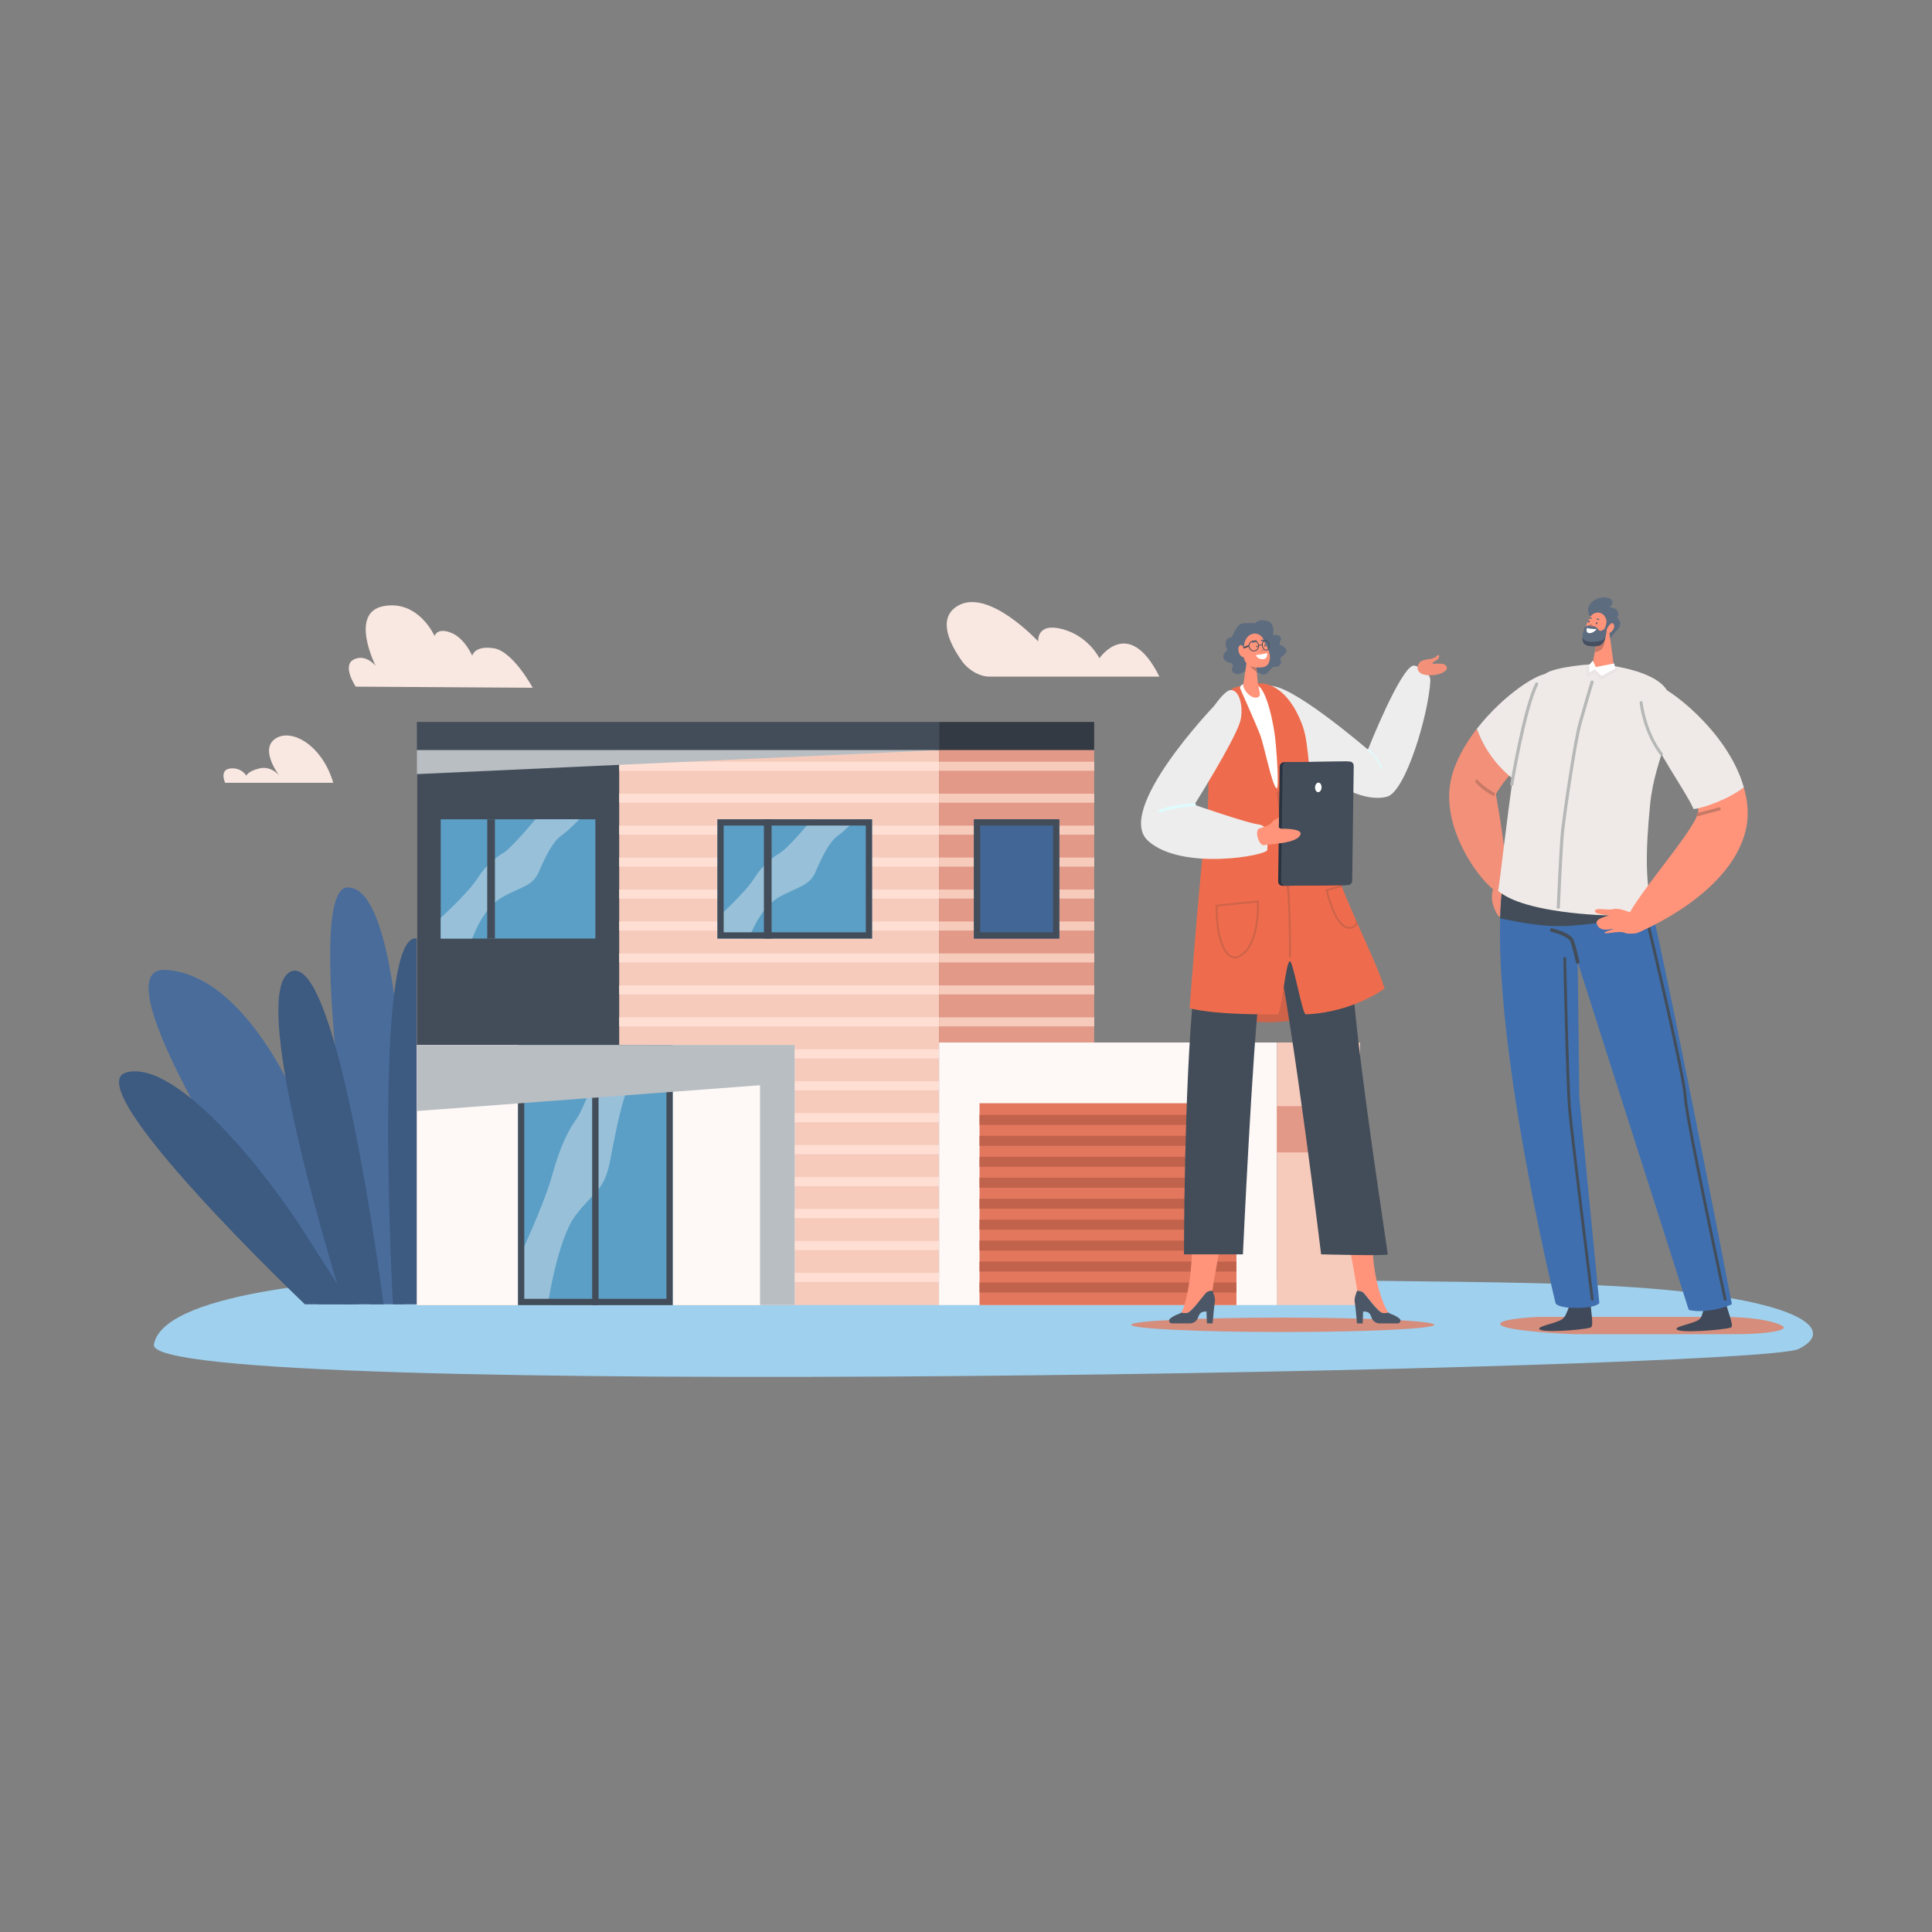 <svg id="SvgjsSvg1001" width="360" height="360" xmlns="http://www.w3.org/2000/svg" version="1.1" xmlns:xlink="http://www.w3.org/1999/xlink" xmlns:svgjs="http://svgjs.com/svgjs"><rect width="100%" height="100%" fill="#808080" stroke="none"/><defs id="SvgjsDefs1002"></defs><g id="SvgjsG1008"><svg xmlns="http://www.w3.org/2000/svg" enable-background="new 0 0 4333.344 2100" viewBox="0 0 4333.344 2100" width="360" height="360"><path fill="#9fd0ed" d="M853.965,1752.153c0,0-487.77,18.974-508.749,147.074c-20.979,128.1,3592.501,56.727,3688.753,9.866		c96.253-46.86-8.337-126.862-493.452-144.892C3055.402,1746.172,853.965,1752.153,853.965,1752.153z" class="coloredb39f svgShape"></path><path fill="#496c9b" d="M713.565 1808.719c0 0-524.15-761.318-341.71-749.956s313.384 302.221 363.3 474.773c29.31 101.317 69.19 275.184 69.19 275.184L713.565 1808.719zM829.385 1808.719c0 0-160.572-931.938-49.988-934.887 110.584-2.949 127.485 464.769 128.826 587.411 1.341 122.642-1.88 347.476-1.88 347.476H829.385z" class="color499b7d svgShape"></path><path fill="#3d5a80" d="M683.808,1808.718c0,0-514.285-489.271-400.432-519.964s319.723,232.023,403.364,365.344
					c54.967,87.616,99.686,154.62,99.686,154.62L683.808,1808.718z" class="color2f6c70 svgShape"></path><path fill="#3d5a80" d="M770.634 1808.719c0 0-223.999-703.251-117.602-746.586 106.397-43.335 207.196 746.586 207.196 746.586H770.634zM966.303 1808.719c0 0 65.715-810.236-32.548-820.638-98.263-10.402-52.387 820.638-52.387 820.638L966.303 1808.719z" class="color2f6c70 svgShape"></path><g fill="#000000" class="color000 svgShape"><rect width="1171.197" height="1244.667" x="935.062" y="565.841" fill="#f7cbbc" transform="rotate(-180 1520.66 1188.174)" class="colorf7d2bc svgShape"></rect><rect width="453.785" height="661.229" x="935.062" y="565.841" fill="#434d59" transform="rotate(-180 1161.954 896.456)" class="color434a59 svgShape"></rect><rect width="847.486" height="583.438" x="935.062" y="1227.07" fill="#fef8f6" transform="rotate(-180 1358.805 1518.79)" class="colorf9ede4 svgShape"></rect><rect width="717.412" height="20.207" x="1388.847" y="591.875" fill="#ffdfd4" transform="rotate(-180 1747.553 601.978)" class="colorffe2d4 svgShape"></rect><rect width="717.412" height="20.206" x="1388.847" y="663.539" fill="#ffdfd4" transform="rotate(-180 1747.553 673.642)" class="colorffe2d4 svgShape"></rect><rect width="717.412" height="20.207" x="1388.847" y="735.202" fill="#ffdfd4" transform="rotate(-180 1747.553 745.306)" class="colorffe2d4 svgShape"></rect><rect width="717.412" height="20.207" x="1388.847" y="806.866" fill="#ffdfd4" transform="rotate(-180 1747.553 816.97)" class="colorffe2d4 svgShape"></rect><rect width="717.412" height="20.206" x="1388.847" y="878.53" fill="#ffdfd4" transform="rotate(-180 1747.553 888.633)" class="colorffe2d4 svgShape"></rect><rect width="717.412" height="20.207" x="1388.847" y="950.194" fill="#ffdfd4" transform="rotate(-180 1747.553 960.297)" class="colorffe2d4 svgShape"></rect><rect width="717.412" height="20.206" x="1388.847" y="1021.858" fill="#ffdfd4" transform="rotate(-180 1747.553 1031.961)" class="colorffe2d4 svgShape"></rect><rect width="717.412" height="20.207" x="1388.847" y="1093.522" fill="#ffdfd4" transform="rotate(-180 1747.553 1103.625)" class="colorffe2d4 svgShape"></rect><rect width="717.412" height="20.207" x="1388.847" y="1165.186" fill="#ffdfd4" transform="rotate(-180 1747.553 1175.289)" class="colorffe2d4 svgShape"></rect><rect width="346.804" height="583.438" x="1161.954" y="1227.07" fill="#5c9fc6" transform="rotate(-180 1335.356 1518.79)" class="color5cbec6 svgShape"></rect><path fill="#98c1d9" d="M1361.701,1227.07c0,0-48.794,137.617-67.093,163.549s-36.596,58.315-55.911,128.17
						c-19.315,69.855-76.743,190.085-76.743,190.085v101.634h66.577c0,0,21.348-146.426,62.011-200.647
						c40.662-54.221,65.06-54.221,78.275-124.944s28.464-146.161,46.762-176.808c18.298-30.647,38.629-81.038,38.629-81.038
						H1361.701z" class="colorb1d5de svgShape"></path><path fill="#434d59" d="M1175.954,1241.07h318.804v555.438h-318.804V1241.07L1175.954,1241.07z M1161.954,1227.07
						v583.438h346.804V1227.07H1161.954L1161.954,1227.07z" class="color434a59 svgShape"></path><rect width="14.311" height="583.438" x="1328.201" y="1227.07" fill="#434d59" transform="rotate(-180 1335.356 1518.79)" class="color434a59 svgShape"></rect><rect width="346.804" height="267.396" x="988.552" y="721.018" fill="#5c9fc6" transform="rotate(-180 1161.954 854.716)" class="color5cbec6 svgShape"></rect><path fill="#98c1d9" d="M1200.85,721.018c0,0-51.861,63.071-71.309,74.956c-19.449,11.885-38.896,26.726-59.424,58.742
						c-20.528,32.015-81.565,87.118-81.565,87.118v46.58h70.76c0,0,22.689-67.108,65.907-91.958
						c43.218-24.85,69.148-24.85,83.194-57.263c14.046-32.413,30.252-66.987,49.7-81.033c19.448-14.046,41.057-37.141,41.057-37.141
						H1200.85z" class="colorb1d5de svgShape"></path><rect width="17.287" height="267.396" x="1092.805" y="721.018" fill="#434d59" transform="rotate(-180 1101.449 854.716)" class="color434a59 svgShape"></rect><rect width="346.804" height="267.396" x="1609.146" y="721.018" fill="#5c9fc6" transform="rotate(-180 1782.548 854.716)" class="color5cbec6 svgShape"></rect><path fill="#98c1d9" d="M1821.443,721.018c0,0-51.86,63.071-71.309,74.956c-19.449,11.885-38.896,26.726-59.424,58.742
						c-20.528,32.015-81.565,87.118-81.565,87.118v46.58h70.76c0,0,22.689-67.108,65.907-91.958
						c43.218-24.85,69.148-24.85,83.194-57.263c14.046-32.413,30.252-66.987,49.7-81.033c19.448-14.046,41.057-37.141,41.057-37.141
						H1821.443z" class="colorb1d5de svgShape"></path><rect width="17.287" height="267.396" x="1713.399" y="721.018" fill="#434d59" transform="rotate(-180 1722.042 854.716)" class="color434a59 svgShape"></rect><path fill="#434d59" d="M1623.146,735.018h318.804v239.396h-318.804V735.018L1623.146,735.018z M1609.146,721.018
						v267.396h346.804V721.018H1609.146L1609.146,721.018z" class="color434a59 svgShape"></path><g fill="#000000" class="color000 svgShape"><polygon fill="#b8bec2" points="935.062 1227.07 1704.76 1227.07 1782.548 1227.07 1782.548 1260.493 1782.548 1810.508 1704.76 1810.508 1704.76 1317.392 935.062 1375.247" class="colorc2bab8 svgShape"></polygon></g><g fill="#000000" class="color000 svgShape"><rect width="757.736" height="588.944" x="2106.259" y="1221.564" fill="#fef8f6" transform="rotate(-180 2485.127 1516.036)" class="colorf9ede4 svgShape"></rect></g><g fill="#000000" class="color000 svgShape"><rect width="186.367" height="588.944" x="2863.995" y="1221.564" fill="#f7cbbc" transform="rotate(-180 2957.178 1516.036)" class="colorf7d2bc svgShape"></rect></g><g fill="#000000" class="color000 svgShape"><rect width="576.222" height="452.704" x="2197.016" y="1357.803" fill="#e2775d" transform="rotate(-180 2485.127 1584.156)" class="colore2a65d svgShape"></rect></g><g fill="#000000" class="color000 svgShape"><rect width="1171.197" height="63.259" x="935.062" y="502.582" fill="#434d59" transform="rotate(-180 1520.66 534.211)" class="color434a59 svgShape"></rect></g><g fill="#000000" class="color000 svgShape"><rect width="347.902" height="63.259" x="2106.259" y="502.582" fill="#343a44" transform="rotate(-180 2280.21 534.211)" class="color343a44 svgShape"></rect></g><g fill="#000000" class="color000 svgShape"><rect width="323.711" height="20.206" x="1782.548" y="1236.849" fill="#ffdfd4" transform="rotate(-180 1944.403 1246.953)" class="colorffe2d4 svgShape"></rect><rect width="323.711" height="20.207" x="1782.548" y="1308.513" fill="#ffdfd4" transform="rotate(-180 1944.403 1318.617)" class="colorffe2d4 svgShape"></rect><rect width="323.711" height="20.207" x="1782.548" y="1380.177" fill="#ffdfd4" transform="rotate(-180 1944.403 1390.28)" class="colorffe2d4 svgShape"></rect><rect width="323.711" height="20.206" x="1782.548" y="1451.841" fill="#ffdfd4" transform="rotate(-180 1944.403 1461.944)" class="colorffe2d4 svgShape"></rect><rect width="323.711" height="20.207" x="1782.548" y="1523.505" fill="#ffdfd4" transform="rotate(-180 1944.403 1533.608)" class="colorffe2d4 svgShape"></rect><rect width="323.711" height="20.206" x="1782.548" y="1595.169" fill="#ffdfd4" transform="rotate(-180 1944.403 1605.272)" class="colorffe2d4 svgShape"></rect><rect width="323.711" height="20.207" x="1782.548" y="1666.833" fill="#ffdfd4" transform="rotate(-180 1944.403 1676.936)" class="colorffe2d4 svgShape"></rect><rect width="323.711" height="20.207" x="1782.548" y="1738.496" fill="#ffdfd4" transform="rotate(-180 1944.403 1748.6)" class="colorffe2d4 svgShape"></rect></g><g fill="#000000" class="color000 svgShape"><polygon fill="#b8bec2" points="2106.259 565.841 935.062 619.612 935.062 565.841" class="colorc2bab8 svgShape"></polygon></g><g fill="#000000" class="color000 svgShape"><rect width="186.367" height="103.717" x="2863.995" y="1364.388" fill="#e29988" transform="rotate(-180 2957.178 1416.247)" class="colore2a188 svgShape"></rect></g><g fill="#000000" class="color000 svgShape"><rect width="576.222" height="22.504" x="2197.016" y="1759.915" fill="#c1634c" transform="rotate(-180 2485.127 1771.167)" class="colorc1894c svgShape"></rect><rect width="576.222" height="22.504" x="2197.016" y="1712.915" fill="#c1634c" transform="rotate(-180 2485.127 1724.167)" class="colorc1894c svgShape"></rect><rect width="576.222" height="22.504" x="2197.016" y="1665.914" fill="#c1634c" transform="rotate(-180 2485.127 1677.166)" class="colorc1894c svgShape"></rect><rect width="576.222" height="22.504" x="2197.016" y="1618.913" fill="#c1634c" transform="rotate(-180 2485.127 1630.165)" class="colorc1894c svgShape"></rect></g><g fill="#000000" class="color000 svgShape"><rect width="576.222" height="22.504" x="2197.016" y="1571.912" fill="#c1634c" transform="rotate(-180 2485.127 1583.165)" class="colorc1894c svgShape"></rect><rect width="576.222" height="22.504" x="2197.016" y="1524.912" fill="#c1634c" transform="rotate(-180 2485.127 1536.164)" class="colorc1894c svgShape"></rect><rect width="576.222" height="22.504" x="2197.016" y="1477.911" fill="#c1634c" transform="rotate(-180 2485.127 1489.163)" class="colorc1894c svgShape"></rect></g><g fill="#000000" class="color000 svgShape"><rect width="576.222" height="22.504" x="2197.016" y="1430.91" fill="#c1634c" transform="rotate(-180 2485.127 1442.162)" class="colorc1894c svgShape"></rect><rect width="576.222" height="22.504" x="2197.016" y="1383.91" fill="#c1634c" transform="rotate(-180 2485.127 1395.162)" class="colorc1894c svgShape"></rect></g><g fill="#000000" class="color000 svgShape"><rect width="347.902" height="655.723" x="2106.259" y="565.841" fill="#e29988" transform="rotate(-180 2280.21 893.703)" class="colore2a188 svgShape"></rect></g><g fill="#000000" class="color000 svgShape"><rect width="347.902" height="20.207" x="2106.259" y="591.875" fill="#f7cbbc" transform="rotate(-180 2280.21 601.978)" class="colorf7d2bc svgShape"></rect><rect width="347.902" height="20.206" x="2106.259" y="663.539" fill="#f7cbbc" transform="rotate(-180 2280.21 673.642)" class="colorf7d2bc svgShape"></rect><rect width="347.902" height="20.207" x="2106.259" y="735.202" fill="#f7cbbc" transform="rotate(-180 2280.21 745.306)" class="colorf7d2bc svgShape"></rect><rect width="347.902" height="20.207" x="2106.259" y="806.866" fill="#f7cbbc" transform="rotate(-180 2280.21 816.97)" class="colorf7d2bc svgShape"></rect><rect width="347.902" height="20.206" x="2106.259" y="878.53" fill="#f7cbbc" transform="rotate(-180 2280.21 888.633)" class="colorf7d2bc svgShape"></rect><rect width="347.902" height="20.207" x="2106.259" y="950.194" fill="#f7cbbc" transform="rotate(-180 2280.21 960.297)" class="colorf7d2bc svgShape"></rect><rect width="347.902" height="20.206" x="2106.259" y="1021.858" fill="#f7cbbc" transform="rotate(-180 2280.21 1031.961)" class="colorf7d2bc svgShape"></rect><rect width="347.902" height="20.207" x="2106.259" y="1093.522" fill="#f7cbbc" transform="rotate(-180 2280.21 1103.625)" class="colorf7d2bc svgShape"></rect><rect width="347.902" height="20.207" x="2106.259" y="1165.186" fill="#f7cbbc" transform="rotate(-180 2280.21 1175.289)" class="colorf7d2bc svgShape"></rect></g><g fill="#000000" class="color000 svgShape"><rect width="191.495" height="267.396" x="2184.462" y="721.018" fill="#426696" transform="rotate(-180 2280.21 854.716)" class="color429496 svgShape"></rect></g><g fill="#000000" class="color000 svgShape"><path fill="#434d59" d="M2198.462,735.018h163.495v239.396h-163.495V735.018L2198.462,735.018z M2184.462,721.018
							v267.396h191.495V721.018H2184.462L2184.462,721.018z" class="color434a59 svgShape"></path></g></g><g fill="#000000" class="color000 svgShape"><path fill="#f9e7e1" d="M2600.473,400.903h-381.369c-21.92,0-47.059-14.298-61.889-35.267
			c-26.279-37.155-55.072-94.121-10.825-122.393c68.911-44.031,182.3,78.83,182.3,78.83s-4.661-43.321,54.183-27.697
			s83.124,65.336,83.124,65.336S2531.501,262.836,2600.473,400.903z" class="colorf9e8e1 svgShape"></path></g><g fill="#000000" class="color000 svgShape"><path fill="#f9e7e1" d="M1107.214,337.262c-43.396-6.519-48.057,16.876-48.057,16.876s-16.865-39.927-48.04-51.834
				c-31.175-11.908-36.441,7.58-36.441,7.58s-35.614-81.427-114.141-67.084c-78.527,14.343-17.936,134.187-17.936,134.187
				s-22.142-28.248-49.286-14.364c-27.144,13.884,4.61,60.813,4.61,60.813l396.846,2.487
				C1194.767,425.923,1150.61,343.78,1107.214,337.262z" class="colorf9e8e1 svgShape"></path></g><g fill="#000000" class="color000 svgShape"><path fill="#f9e7e1" d="M747.505,639.081H504.993c0,0-13.751-28.9,11.251-32.083
					c25.001-3.183,36.252,16.042,36.252,16.042s3.75-10.387,30.001-16.398c26.251-6.011,43.986,16.22,43.986,16.22
					s-45.236-58.309-8.984-82.715C653.75,515.74,722.504,554.44,747.505,639.081z" class="colorf9e8e1 svgShape"></path></g><g fill="#000000" class="color000 svgShape"><path fill="#f29079" d="M3384.302,861.096c0,0,5.738,30.434,10.427,35.35c4.688,4.915,17.664,14.812,5.111,14.047
						s-20.671-21.813-23.512-12.866c-0.991,3.121-4.636,21.244-4.969,30.805c-0.681,19.536-10.76,13.994-18.732-5.193
						c-8.901-21.422-9.507-39.342,4.229-65.344C3368.953,834.992,3384.302,861.096,3384.302,861.096z" class="colorf27c79 svgShape"></path><path fill="#d68d7c" d="M3861.073,1837.051h-403.469c-21.233,0-110.011,6.05-89.886,19.365
									c18.664,12.349,146.025,19.365,167.258,19.365h360.816c64.571,0,121.722-8.714,100.445-19.365l0,0
									C3974.959,1845.765,3931.341,1837.051,3861.073,1837.051z" class="colord6907c svgShape"></path><path fill="#f29079" d="M3389.115,618.812c-20.659,22.141-34.06,45.75-34.06,45.75s38.722,207.485,18.16,222.97
									c-20.562,15.484-146.531-128.814-118.948-254.889c8.751-39.997,30.921-79.579,58.229-114.67
									C3333.502,576.924,3371.515,604.644,3389.115,618.812z" class="colorf27c79 svgShape"></path><path fill="#efeae8" d="M3477.725,394.499c34.985,9.893,66.415,45.883,50.991,69.818
									c-26.146,40.576-95.945,117.429-138.67,163.22c-17.6-14.168-56.544-50.612-77.55-109.564
									C3371.266,442.455,3453.839,387.744,3477.725,394.499z" class="colorefe8e8 svgShape"></path><path fill="#404959" d="M3499.257 1844.873c11.814-5.173 13.316-15.692 18.344-25.667.339-.673 2.282-15.002 2.296-16.146.061-4.943 14.348-18.072 21.004-7.777 13.119 20.293 27.502-11.418 26.741-2.948-2.266 25.211 9.304 65.864-.086 68.621-20.005 5.874-113.376 12.703-115.146 2.897C3451.347 1857.968 3478.826 1853.818 3499.257 1844.873zM3806.483 1845.709c11.535-5.14 11.101-15.436 14.512-25.225.23-.66-.471-14.685-.677-15.803-.889-4.834 11.737-17.771 20.781-7.751 17.827 19.75 26.973-11.357 27.798-3.07 2.455 24.667 22.563 64.334 13.133 67.096-20.088 5.884-117.817 13.216-121.584 3.64C3758.186 1858.849 3786.535 1854.599 3806.483 1845.709z" class="color404859 svgShape"></path><path fill="#3f6faf" d="M3678.333,819.027c-23.592-52.107-303.862,5.385-310.118,68.504
											c-29.907,301.777,120.773,918.534,120.773,918.534s1.76,10.889,47.398,10.889c43.865,0,50.792-10.889,50.792-10.889
											l-44.965-461.249l-3.573-303.87l249.131,780.291c0,0,17.442,5.845,49.646,0.839c30.305-4.711,47.114-13.481,47.114-13.481
											S3705.394,878.798,3678.333,819.027z" class="color3f5faf svgShape"></path><path fill="#c67967" d="M3309.499,634.942c0.062-0.569,0.205-1.125,0.432-1.627c0.806-1.771,2.377-2.183,3.507-0.921
								c16.646,18.591,37.131,28.297,37.336,28.393c1.332,0.622,2.091,2.802,1.69,4.902c-0.397,2.083-1.798,3.269-3.129,2.647
								c-0.869-0.407-21.496-10.184-38.816-29.526C3309.709,637.904,3309.344,636.383,3309.499,634.942z" class="colorc66c67 svgShape"></path><path fill="#434d59" d="M3368.215,887.532c0.781-7.883,5.838-15.679,14.134-23.185
								c45.577-3.058,95.434-6.343,114.833-6.343c38.764,0,199.175,53.735,199.175,53.735s11.82,34.802-177.105,48.16
								c-53.594,3.789-111.249-7.908-154.482-16.648C3365.353,923.737,3366.475,905.095,3368.215,887.532z" class="color434a59 svgShape"></path><path fill="#efeae8" d="M3701.021,688.183c10.833-110.646,66.21-178.922,41.097-249.492
												c-9.332-26.222-51.813-53.134-147.256-65.252c-22.541-2.862-110.432,6.169-128.953,21.196
												c-25.894,21.009-51.498,81.745-64.399,172.99c-29.606,209.407-33.082,261.143-41.331,314.208
												c9.927,6.777,36.552,31.384,142.278,46.04c110.915,15.375,189.837,6.629,204.164,1.158
												C3690.945,864.592,3690.193,798.774,3701.021,688.183z" class="colorefe8e8 svgShape"></path><path fill="#5d6c7f" d="M3609.527,244.909c0,0,12.469-7.064,4.648-16.177c-7.821-9.113-33.402-6.682-45.406,6.698
									c-15.793,17.602,1.088,36.875,4.562,39.982c3.474,3.107,30.622,39.662,33.376,41.663c2.754,2.001,10.93-9.361,13.702-13.184
									c2.772-3.824,16.945-13.509,12.803-26.601c-1.485-4.693-6.264-9.798-6.264-9.798s6.635-3.961,0.067-14.94
									C3623.366,246.452,3609.527,244.909,3609.527,244.909z" class="color7f635d svgShape"></path><path fill="#ff947a" d="M3619.942,380.158c0.75,8.239-53.738,12.824-49.766,2.395l7.482-40.171l3.435-18.482
									l3.139-16.85l24.855-8.356C3609.087,298.694,3618.62,365.724,3619.942,380.158z" class="colorff867a svgShape"></path><path fill="#ff947a" d="M3603.329,276.19l3.469,34.279c0.244,11.379-28.189,29.011-49.133,17.117
									c-6.012-3.415-7.823-13.057-5.198-25.039c2.165-9.883,5.242-17.182,8.895-24.201c2.093-4.022,3.369-8.379,4.988-10.899
									C3576.479,251.679,3599.433,254.014,3603.329,276.19z" class="colorff867a svgShape"></path><path fill="#ff947a" d="M3605.345,289.42c1.709-1.28,3.202-2.802,4.604-4.412c2.664-3.061,7.333-6.993,9.93-0.807
									c3.778,8.998-9.069,23.965-17.715,18.623C3595.743,298.857,3601.04,292.646,3605.345,289.42z" class="colorff867a svgShape"></path><path fill="#5d6c7f" d="M3600.929,289.093c0.482-1.222,0.931-3.101,1.31-5.023c0.697-3.533,1.158-7.209,1.158-7.209
								c3.563-1.371,6.995,4.316,6.534,5.934c-0.177,0.623-1.026,2.81-2.205,5.211l-0.196-0.141
								c-1.898,3.719-4.628,8.305-6.601,7.799C3597.369,294.751,3599.56,292.561,3600.929,289.093z" class="color7f635d svgShape"></path><polygon fill="#ffffff" points="3620.558 371.322 3579.251 379.53 3572.573 365.082 3561.363 378.357 3561.363 397.943 3576.547 388.576 3591.565 403.652 3623.89 386.063" class="colorfff svgShape"></polygon><path fill="#5d6c7f" d="M3564.641 269.285c0 0 5.234-1.565 5.905-.596.671.969.373 2.013-.746 2.087-1.118.075-5.516 1.118-5.74.373C3563.837 270.403 3563.965 269.473 3564.641 269.285zM3586.911 272.341c0 0-4.758-2.685-5.627-1.889-.869.797-.809 1.88.265 2.201 1.074.32 5.132 2.312 5.515 1.634C3587.448 273.609 3587.529 272.674 3586.911 272.341z" class="color7f635d svgShape"></path><path fill="#c67967" d="M3585.035,344.086c-3.16,1.079-5.842,1.851-8.145,2.419l0.768-4.122l3.435-18.482l0.055-0.297
								l18.379-6.026C3599.527,317.578,3599.964,338.988,3585.035,344.086z" class="colorc66c67 svgShape"></path><path fill="#b6b7b7" d="M3390.45,646.305c1.774,0.12,3.384-1.124,3.681-2.915
								c0.282-1.703,28.582-170.869,55.694-224.277c0.874-1.722,0.187-3.825-1.534-4.699c-1.72-0.875-3.826-0.188-4.699,1.534
								c-27.598,54.365-55.196,219.302-56.357,226.296c-0.316,1.905,0.972,3.705,2.876,4.022
								C3390.223,646.284,3390.336,646.297,3390.45,646.305z" class="colorb7b6b6 svgShape"></path><path fill="#434d59" d="M3869.395 1800.806c.221 0 .444-.023.668-.071 1.71-.368 2.798-2.052 2.43-3.76-.87-4.05-87.095-405.569-89.43-453.579-2.362-48.562-80.169-374.062-83.48-387.895-.408-1.701-2.115-2.744-3.817-2.343-1.7.407-2.749 2.116-2.342 3.816.81 3.383 80.981 338.754 83.314 386.727 2.361 48.526 86.005 438.045 89.565 454.602C3866.622 1799.79 3867.936 1800.806 3869.395 1800.806zM3538.635 1045.026c.283 0 .571-.029.859-.092 2.203-.471 3.605-2.64 3.133-4.842-.312-1.457-7.716-35.835-13.778-49.578-6.592-14.94-43.17-24-47.319-24.983-2.19-.521-4.389.834-4.909 3.027-.52 2.19.835 4.389 3.026 4.909 14.151 3.361 37.996 11.855 41.74 20.34 5.728 12.984 13.191 47.645 13.266 47.994C3535.062 1043.715 3536.754 1045.026 3538.635 1045.026z" class="color434a59 svgShape"></path><path fill="#5d6c7f" d="M3569.517,286.483c0,0-8.147-1.409-12.819,2.01c-4.672,3.419-3.452,7.007-4.645,9.79
								c-1.193,2.783-6.162,19.084,0.596,28.03c6.759,8.946,30.514,7.057,36.578,4.274c6.063-2.783,10.933-12.027,12.027-18.388
								c1.094-6.361,2.982-16.86,2.783-19.761s-2.883-2.539-3.678-0.533c-0.795,2.005-4.285,4.194-8.867,6.182
								c-4.582,1.988-7.098-4.908-10.875-7.574C3576.84,287.847,3569.517,286.483,3569.517,286.483z" class="color7f635d svgShape"></path><path fill="#ffffff" d="M3581.216,294.158c0,0-9.623,0.769-21.895-2.253c0,0-2.666,7.191,1.552,10.356
									C3565.091,305.425,3575.44,302.402,3581.216,294.158z" class="colorfff svgShape"></path><path fill="#c67967" d="M3571.391,285.677c-0.988-0.14-1.622-0.795-1.58-1.814c0.093-2.225-3.364-2.154-3.457,0.063
										c-0.1,2.412,1.765,4.759,4.179,5.1c0.923,0.131,1.855-0.271,2.104-1.246
										C3572.849,286.954,3572.321,285.808,3571.391,285.677z" class="colorc66c67 svgShape"></path><path fill="#3a4d66" d="M3582.393 278.852c-.559-.397-1.576-.333-1.941.329-.446.806-.735 1.628-.735 2.56 0 .751.466 1.439 1.263 1.51.698.062 1.51-.507 1.51-1.263C3582.49 281.573 3583.054 279.322 3582.393 278.852zM3562.644 276.534l-.142 1.589c-.159 1.785 2.614 2.035 2.773.247l.142-1.589C3565.576 274.997 3562.803 274.747 3562.644 276.534z" class="color3a4b66 svgShape"></path><path fill="#454f60" d="M3591.712,320.25c-5.069,1.491-20.674,4.473-32.204,1.59
									c-5.758-1.44-8.764-4.813-10.331-7.829c0.024,4.398,0.892,8.886,3.473,12.302c6.759,8.946,30.514,7.057,36.578,4.274
									c5.53-2.538,10.058-10.446,11.643-16.644C3598.932,315.885,3595.23,319.215,3591.712,320.25z" class="color604845 svgShape"></path><path fill="#b6b7b7" d="M3495.175,921.643c1.863,0,3.411-1.47,3.49-3.349c0.058-1.386,5.868-138.934,9.885-173.94
								c3.996-34.828,26.676-194.564,38.926-238.315c12.085-43.159,26.635-91.498,26.779-91.982
								c0.558-1.849-0.489-3.798-2.338-4.354c-1.846-0.558-3.798,0.49-4.354,2.338c-0.147,0.484-14.715,48.887-26.818,92.114
								c-12.344,44.085-35.13,204.46-39.14,239.403c-4.045,35.255-9.865,173.055-9.923,174.443
								c-0.082,1.929,1.417,3.558,3.345,3.639C3495.076,921.642,3495.126,921.643,3495.175,921.643z" class="colorb7b6b6 svgShape"></path><path fill="#ff947a" d="M3682.853,946.804c-4.772-5.986-11.061-10.571-18.079-13.628
									c-11.697-5.095-34.17-13.802-45.465-10.985c-15.686,3.912-38.842-4.517-42.023,3.953
									c-3.181,8.47,33.737,10.131,33.737,10.131s-32.797,6.627-29.991,17.652c5.82,22.869,34.664,11.817,37.052,12.906
									c2.387,1.089-21.172,5.919-19.057,9.097c2.115,3.178,33.531-5.756,44.951-0.43c11.42,5.326,44.074-0.099,45.072-13.081
									C3689.478,956.856,3686.451,951.317,3682.853,946.804z" class="colorff867a svgShape"></path><path fill="#ff947a" d="M3805.16,686.671c3.277,7.476,4.765,13.695,3.823,18.333
									c-9.595,47.249-176.017,226.338-162.352,254.733c11.938,24.806,27.838,15.018,27.838,15.018s219.897-88.36,243.81-243.538
									c4.286-27.815,0.435-55.454-6.998-81.882C3877.641,675.527,3828.044,684.041,3805.16,686.671z" class="colorff867a svgShape"></path><path fill="#efeae8" d="M3710.318,418.535c-25.914-1.195-36.728,34.87-24.156,72.717
									c22.873,68.861,93.849,164.168,112.547,206.823c22.884-2.63,78.932-22.547,112.573-48.74
									C3875.424,521.84,3735.898,419.714,3710.318,418.535z" class="colorefe8e8 svgShape"></path><g fill="#000000" class="color000 svgShape"><path fill="#c67967" d="M3858.749,699.847c0.675-0.837,0.955-1.975,0.657-3.094c-0.497-1.866-2.412-2.975-4.277-2.479
								l-47.411,12.623c-1.863,0.497-2.974,2.411-2.479,4.277c0.497,1.866,2.412,2.975,4.277,2.479l47.411-12.623
								C3857.674,700.832,3858.299,700.406,3858.749,699.847z" class="colorc66c67 svgShape"></path></g><g fill="#000000" class="color000 svgShape"><path fill="#434d59" d="M3571.282,1800.806c0.131,0,0.263-0.008,0.396-0.025c1.736-0.216,2.967-1.798,2.75-3.533
								c-0.462-3.712-46.306-371.817-50.995-428.092c-4.687-56.242-10.594-333.413-10.653-336.207
								c-0.037-1.725-1.447-3.099-3.165-3.099c-0.023,0-0.046,0-0.068,0.001c-1.749,0.037-3.137,1.484-3.1,3.233
								c0.06,2.795,5.972,280.162,10.675,336.598c4.7,56.403,50.559,424.637,51.023,428.349
								C3568.344,1799.634,3569.708,1800.806,3571.282,1800.806z" class="color434a59 svgShape"></path></g><g fill="#000000" class="color000 svgShape"><path fill="#b6b7b7" d="M3726.648,578.595c-0.999,0-1.988-0.449-2.64-1.305
							c-39.287-51.496-46.118-115.05-46.389-117.73c-0.185-1.823,1.143-3.45,2.965-3.635c1.83-0.176,3.451,1.143,3.637,2.966
							c0.065,0.638,6.947,64.411,45.063,114.374c1.112,1.457,0.832,3.54-0.625,4.651
							C3728.058,578.373,3727.351,578.595,3726.648,578.595z" class="colorb7b6b6 svgShape"></path></g><g fill="#000000" class="color000 svgShape"><path fill="#eae5e4" d="M3591.566,406.971c-0.862,0-1.713-0.335-2.352-0.977l-13.164-13.214l-12.946,7.986
							c-1.024,0.631-2.308,0.66-3.359,0.073c-1.05-0.586-1.701-1.695-1.701-2.898v-19.586c0-1.833,1.485-3.318,3.318-3.318
							s3.318,1.486,3.318,3.318v13.64l10.124-6.245c1.312-0.808,3.006-0.609,4.093,0.482l13.265,13.316l30.143-16.402
							c1.607-0.875,3.624-0.28,4.5,1.329c0.876,1.61,0.282,3.625-1.329,4.501l-32.326,17.589
							C3592.652,406.839,3592.107,406.971,3591.566,406.971z" class="coloreae5e4 svgShape"></path></g><g fill="#000000" class="color000 svgShape"><ellipse cx="2877.137" cy="1854.766" fill="#d68d7c" rx="339.9" ry="16.133" class="colord6907c svgShape"></ellipse><path fill="#ff947a" d="M3058.102,1783.005c6.708,6.434,33.034,44.263,43.187,45.286
										c5.476,0.552,10.03-0.088,13.076-0.793c-6.147-5.098-37.722-70.202-36.002-168.212h-55.448
										c0,0,22.13,116.416,20.964,119.198C3047.91,1778.393,3053.961,1779.033,3058.102,1783.005z" class="colorff867a svgShape"></path><path fill="#4b5766" d="M3139.742,1841.729c-3.549-3.573-10.063-7.786-21.85-12.074
										c-1.166-0.424-2.344-1.176-3.527-2.157c-3.046,0.705-7.6,1.344-13.076,0.793c-10.153-1.022-36.479-38.852-43.187-45.286
										c-4.14-3.971-10.192-4.611-14.223-4.521c-2.623,6.259-6.687,17.509-5.412,24.588c1.842,10.224,3.796,33.326,5.147,48.565
										h12.78l0.986-26.583c0,0,9.784-1.022,14.504,4.601c1.77,2.109,3.362,5.727,4.662,9.427
										c2.693,7.669,9.984,12.556,18.306,12.556h40.175C3140.209,1851.636,3143.269,1845.279,3139.742,1841.729z" class="color4b5266 svgShape"></path><path fill="#ff947a" d="M2705.333,1783.005c-6.708,6.434-33.034,44.263-43.187,45.286
										c-5.477,0.552-10.03-0.088-13.077-0.793c6.147-5.098,26.343-70.202,24.624-168.212h66.827
										c0,0-22.13,116.416-20.964,119.198C2715.525,1778.393,2709.474,1779.033,2705.333,1783.005z" class="colorff867a svgShape"></path><path fill="#4b5766" d="M2623.693,1841.729c3.549-3.573,10.063-7.786,21.85-12.074
										c1.166-0.424,2.344-1.176,3.527-2.157c3.047,0.705,7.6,1.344,13.077,0.793c10.153-1.022,36.479-38.852,43.187-45.286
										c4.14-3.971,10.192-4.611,14.223-4.521c2.623,6.259,6.687,17.509,5.412,24.588c-1.842,10.224-3.796,33.326-5.147,48.565
										h-12.78l-0.986-26.583c0,0-9.784-1.022-14.504,4.601c-1.77,2.109-3.362,5.727-4.661,9.427
										c-2.694,7.669-9.984,12.556-18.306,12.556h-40.176C2623.226,1851.636,2620.167,1845.279,2623.693,1841.729z" class="color4b5266 svgShape"></path><path fill="#ededed" d="M2837.347,454.936c14.273,81.355,178.432,240.664,273.842,215.241
												c40.984-10.921,92.54-182.09,96.962-259.52c1.279-22.392-33.308-35.183-37.557-34.578
												c-29.363,4.182-102.417,188.638-102.417,188.638s-155.108-133.702-211.837-142.334
												C2807.351,414.929,2834.452,438.432,2837.347,454.936z" class="colorededed svgShape"></path><path fill="#e0fbfc" d="M3098.519,608.813c0.014-0.004,0.029-0.008,0.029-0.008
												c0.843-0.241,1.322-1.104,1.085-1.932c-7.679-26.841-29.619-42.76-30.55-43.425c-0.7-0.5-1.674-0.339-2.174,0.362
												c-0.501,0.7-0.34,1.674,0.361,2.175c0.219,0.157,21.993,15.98,29.365,41.745
												C3096.866,608.544,3097.704,609.021,3098.519,608.813z" class="colordbdbdb svgShape"></path><path fill="#f29079" d="M3185.605,367.636c2.515-2.798,13.318-5.371,19.106-5.861
											c11.063-0.936,16.873-5.395,19.897-8.916c3.025-3.521,5.282,4.537,0.257,9.13c-5.025,4.593-16.355,8.478-10.556,9.889
											c5.799,1.412,28.116-4.425,30.909,8.772c2.329,11.005-29.325,22.15-53.713,15.137
											C3184.594,393.799,3171.593,383.224,3185.605,367.636z" class="colorf27c79 svgShape"></path><path fill="#5d6c7f" d="M2814.547,282.237c0,0,6.443-11.924,27.003-6.448c20.56,5.476,12.176,29.697,14.669,31.424
							c2.493,1.727,8.951-2.152,14.786,3.755c5.835,5.907-2.543,12.959-0.812,17.201c1.73,4.242,9.873,2.179,14.39,12.143
							c4.517,9.964-13.602,15.462-12.898,21.007c0.703,5.545,4.268,7.483-1.735,14.118c-6.003,6.635-8.941,0.704-15.261,5.072
							c-6.32,4.367-7.717,10.094-15.979,14.691c-8.262,4.597-13.999-4.362-17.634-3.568c-3.634,0.794-6.162,6.628-14.35,6.241
							c-8.188-0.387-6.704-5.793-10.468-6.608c-3.763-0.815-2.857-3.353-9.321,0.203c-6.463,3.556-10.101,5.637-17.181,2.246
							c-7.08-3.391-8.122-8.589-5.67-12.818c2.452-4.228,1.265-9.755-4.797-10.846c-6.062-1.091-17.05-6.919-15.348-15.688
							c1.701-8.769,5.371-8.113,7.785-11.539c2.414-3.426-2.887-7.012-2.76-16.52c0.127-9.508,6.219-12.439,10.897-12.7
							c4.678-0.262,8.754-15.032,13.568-21.563c4.813-6.53,9.031-10.675,17.41-10.923
							C2799.22,280.87,2813.31,279.444,2814.547,282.237z" class="color7f635d svgShape"></path><path fill="#ce6349" d="M2776.202,1168.613c89.538,20.956,174.634-8.382,174.634-8.382
								s-47.711-120.844-50.805-126.878C2896.938,1027.32,2686.664,1147.658,2776.202,1168.613z" class="colorce4949 svgShape"></path><path fill="#434d59" d="M3036.894 1125.731l-176.276-130.873c42.655 206.323 102.541 701.853 102.541 701.853s150.173 4.1 149.594 0C3103.092 1628.327 3053.907 1309.897 3036.894 1125.731zM2655.564 1696.712h132.208c0 0 21.508-465.462 37.703-592.065l-148.367 5.903C2655.564 1323.042 2655.564 1696.712 2655.564 1696.712z" class="color434a59 svgShape"></path><path fill="#ee6c4d" d="M2668.174,1144.478c0,0,43.287,15.358,197.206,13.985
									c8.932-0.084,18.199-118.999,27.802-119.272c7.139-0.199,28.012,119.586,35.529,119.272
									c107.436-4.581,176.794-58.058,176.794-58.058c-12.37-39.848-36.094-89.939-61.067-146.141
									c-1.184-2.663-2.369-5.346-3.553-8.041v-0.01c-10.41-23.578-20.957-48.172-30.885-73.49
									c-0.524-1.31-1.038-2.621-1.541-3.931c-7.894-20.265-15.369-40.98-22.079-62c-1.897-5.934-3.784-11.878-5.65-17.832
									c-6.93-21.921-13.723-43.958-20.276-65.868c-3.396-11.343-6.719-22.655-9.959-33.904
									c-16.417-57.02-13.324-135.815-28.83-177.812c-17.937-48.581-38.967-69.411-53.445-80.084
									c-18.325-13.492-37.112-18.241-58.98-13.513c-8.356,1.803-34.334,4.057-43.36,9.362
									c-71.183,41.809-49.975,251.259-58.949,294.598C2699.918,755.579,2681.404,969.464,2668.174,1144.478z" class="colorff5f4a svgShape"></path><path fill="#ffffff" d="M2781.502,427.349c0,0,36.584,82.035,45.286,105.128
								c8.702,23.093,28.281,121.658,37.317,118.646c3.823-1.274,1.037-64.26-3.849-111.283
								c-2.94-28.298-19.136-115.767-42.722-120.353C2802.594,416.582,2780.243,413.934,2781.502,427.349z" class="colorfff svgShape"></path><path fill="#ff947a" d="M2796.927,362.873l-8.343,56.563c-1.335,9.317,18.559,36.382,34.969,26.56
									c4.803-2.875,0.833-16.457-1.953-26.687l-4.615-50.164L2796.927,362.873z" class="colorff867a svgShape"></path><path fill="#c67967" d="M2818.924,390.219l-1.416-15.394l-15.929-2.422
								C2801.579,372.404,2808.058,385.901,2818.924,390.219z" class="colorc66c67 svgShape"></path><path fill="#ff947a" d="M2790.946,326.55c0,0-2.73,16.472-1.577,28.368c1.701,17.548,14.046,24.822,31.741,25.503
									c17.249,0.664,23.825-3.932,26.537-16.032c0.673-3.001,0.984-6.051,0.614-10.084c-0.615-6.698-4.453-18.651-9.851-25.594
									c-2.461-3.165-3.925-10.481-5.391-13.017C2822.349,297.231,2796.676,301.552,2790.946,326.55z" class="colorff867a svgShape"></path><path fill="#3a4d66" d="M2820.843 333.195c.12 1.135-.384 2.119-1.126 2.198-.742.079-1.441-.778-1.562-1.913-.12-1.135.384-2.119 1.126-2.198C2820.023 331.203 2820.722 332.06 2820.843 333.195zM2838.614 331.311c.12 1.135-.384 2.119-1.126 2.198-.742.079-1.441-.778-1.562-1.913-.12-1.135.384-2.119 1.126-2.198C2837.794 329.32 2838.494 330.176 2838.614 331.311z" class="color3a4b66 svgShape"></path><path fill="#ffffff" d="M2816.807,352.583c0,0,17.069-1.794,25.471-4.493c0,0,0.652,8.74-4.15,12.232
								C2833.978,363.34,2820.444,362.742,2816.807,352.583z" class="colorfff svgShape"></path><path fill="#434d59" d="M2782.034,340.226c1.109-1.199,11.671-2.275,19.152-7.02l-0.398-3.211
									c-1.927,1.222-18.358,6.649-19.988,8.411L2782.034,340.226z" class="color434a59 svgShape"></path><path fill="#ff947a" d="M2791.475,342.39c-1.048-1.863-1.799-3.859-2.43-5.9c-1.198-3.88-3.884-9.365-8.804-4.748
									c-7.157,6.716,0.366,27.032,10.505,25.63C2798.275,356.331,2794.115,347.082,2791.475,342.39z" class="colorff867a svgShape"></path><path fill="#ce6349" d="M2757.473,1028.927c-19.958-13.765-31.933-58.686-30.509-114.443
								c0.027-1.057,0.835-1.928,1.888-2.033l92.373-9.216c0.564-0.061,1.139,0.122,1.574,0.495
								c0.435,0.374,0.698,0.909,0.728,1.482c0.014,0.261,1.315,26.463-3.585,54.837c-6.562,37.999-21.252,62.68-42.482,71.376
								c-2.569,1.052-5.164,1.576-7.748,1.576C2765.539,1033,2761.4,1031.635,2757.473,1028.927z M2731.114,916.439
								c-1.24,60.753,13.472,98.505,28.741,109.035c5.208,3.593,10.596,4.29,16.016,2.07
								c44.265-18.132,43.941-104.926,43.545-119.915L2731.114,916.439z" class="colorce4949 svgShape"></path><path fill="#5d6c7f" d="M2808.361 322.962c1.794-1.061 6.111-3.456 8.962-3.733.842-.082 1.619.453 1.836 1.271l0 0c.237.893-.275 1.813-1.158 2.083l-8.639 2.64c-.664.203-1.365-.176-1.559-.842l0 0C2807.643 323.836 2807.872 323.251 2808.361 322.962zM2835.77 319.304c-1.558-.493-5.239-1.536-7.118-1.044-.555.145-.808.832-.596 1.629l0 0c.232.87.938 1.57 1.598 1.584l6.455.139c.496.011.769-.515.607-1.168v0C2836.584 319.908 2836.194 319.438 2835.77 319.304z" class="color7f635d svgShape"></path><path fill="#ce6349" d="M2973.487,880.333c8.743,35.497,24.144,79.141,47.794,85.473
									c1.971,0.524,3.826,0.744,5.556,0.744c8.031,0,13.388-4.812,15.055-6.552c0.975-1.017,1.95-2.621,2.547-5.735
									c-1.184-2.663-2.369-5.346-3.553-8.041c0.073,5.431-0.524,9.309-2.013,10.872c-1.625,1.688-7.622,7.034-16.501,4.655
									c-22.299-5.965-37.175-52.04-44.325-80.419l31.954-8.607c-0.524-1.31-1.038-2.621-1.541-3.931l-33.485,9.016
									C2973.875,878.111,2973.214,879.232,2973.487,880.333z" class="colorce4949 svgShape"></path><path fill="#434d59" d="M2842.344 342.098c-.49.217-1.005.368-1.539.45-2.288.351-4.611-.618-6.544-2.727-1.843-2.013-3.124-4.851-3.605-7.992-.482-3.141-.111-6.233 1.044-8.705 1.211-2.592 3.139-4.211 5.425-4.564 2.288-.351 4.611.618 6.544 2.727 1.843 2.013 3.124 4.851 3.605 7.992.482 3.141.111 6.233-1.044 8.705C2845.302 339.971 2843.953 341.387 2842.344 342.098zM2836.312 320.631c-1.22.539-2.264 1.657-3.005 3.244-1.008 2.158-1.327 4.887-.897 7.685.429 2.798 1.551 5.307 3.16 7.063 1.52 1.659 3.283 2.431 4.966 2.172 1.684-.256 3.135-1.523 4.087-3.561 1.008-2.158 1.327-4.887.897-7.685l0 0c-.429-2.798-1.551-5.307-3.16-7.063-1.52-1.66-3.283-2.431-4.966-2.172C2837.021 320.371 2836.659 320.478 2836.312 320.631zM2816.871 343.273c-.887.392-1.837.674-2.837.828-3.086.473-6.177-.335-8.704-2.275-2.516-1.931-4.171-4.755-4.662-7.952-.49-3.197.242-6.387 2.063-8.983 1.829-2.609 4.535-4.307 7.622-4.78 3.086-.473 6.178.335 8.705 2.274 2.516 1.931 4.171 4.755 4.662 7.952l0 0C2824.574 335.912 2821.623 341.173 2816.871 343.273zM2808.216 322.568c-1.596.705-2.983 1.847-4.032 3.342-1.557 2.221-2.183 4.954-1.762 7.695.42 2.743 1.837 5.162 3.987 6.814 2.14 1.643 4.752 2.327 7.355 1.928 5.392-.823 9.068-6.093 8.201-11.739-.421-2.743-1.837-5.162-3.988-6.813-2.139-1.643-4.752-2.327-7.355-1.928C2809.782 321.996 2808.975 322.232 2808.216 322.568zM2822.843 330.473l.008-.004L2822.843 330.473z" class="color434a59 svgShape"></path><path fill="#434d59" d="M2831.807,331.871c-0.319,0.141-0.704,0.086-0.971-0.169
										c-0.11-0.103-2.491-2.192-7.538,0.207c-0.007,0.003-0.014,0.006-0.022,0.01c-0.438,0.194-0.953,0.004-1.16-0.432
										c-0.21-0.442-0.021-0.972,0.422-1.182c6.276-2.946,9.399-0.008,9.53,0.119c0.351,0.341,0.359,0.903,0.016,1.254
										C2832.002,331.762,2831.908,331.826,2831.807,331.871z" class="color434a59 svgShape"></path><path fill="#ce6349" d="M2893.318,1031.063c-0.009,0-0.017,0-0.026,0c-1.242-0.014-2.239-1.033-2.224-2.275
								c0.013-1.144,1.195-115.028-6.459-173.271c-7.679-58.441-20.823-193.569-20.955-194.927c-0.12-1.237,0.785-2.337,2.022-2.457
								c1.239-0.12,2.337,0.785,2.457,2.022c0.132,1.357,13.269,136.411,20.938,194.776c7.696,58.56,6.51,172.761,6.497,173.908
								C2895.554,1030.072,2894.549,1031.063,2893.318,1031.063z" class="colorce4949 svgShape"></path><g fill="#000000" class="color000 svgShape"><path fill="#c67967" d="M2829.188,344.72c-0.496,0.014-0.95-0.322-1.064-0.824c-0.13-0.571,0.228-1.139,0.799-1.269
									c3.544-0.806,3.119-3.385,3.098-3.494c-0.104-0.576,0.279-1.128,0.855-1.232c0.578-0.109,1.128,0.278,1.233,0.854
									c0.293,1.617-0.316,4.939-4.715,5.94C2829.324,344.709,2829.255,344.717,2829.188,344.72z" class="colorc66c67 svgShape"></path></g><g fill="#000000" class="color000 svgShape"><path fill="#ff947a" d="M2871.965,743.04c-2.492-3.432-3.183-8.594,0.411-11.638c5.94-5.032,8.921-20.584,4.615-21.536
							c-4.306-0.953-5.647,6.94-15.102,10.765c-6.152,2.489-7.015,6.031-12.156,10.025c9.838,4.987,22.229,12.385,22.229,12.385
							L2871.965,743.04z" class="colorff867a svgShape"></path></g><g fill="#000000" class="color000 svgShape"><path fill="#ededed" d="M2722.186,467.76c0,0-222.857,232.9-147.286,301.386
							c75.571,68.486,269.355,32.803,267.781,20.208c-1.574-12.595,10.972-53.45-20.877-57.068
							c-24.127-2.741-142.95-43.905-142.95-43.905s87.335-138.942,102.087-184.629c9.104-28.195,1.222-73.862-20.948-72.61
							C2750.333,431.688,2735.173,450.1,2722.186,467.76z" class="colorededed svgShape"></path></g><g fill="#000000" class="color000 svgShape"><path fill="#e0fbfc" d="M2601.865,705.805c-1.464,0-2.834-0.917-3.34-2.379c-0.639-1.845,0.338-3.859,2.183-4.499
								c1.538-0.533,38.139-13.072,78.057-14.081c1.947-0.065,3.575,1.493,3.624,3.445s-1.493,3.575-3.445,3.624
								c-38.829,0.982-75.554,13.567-75.92,13.694C2602.64,705.742,2602.249,705.805,2601.865,705.805z" class="colordbdbdb svgShape"></path></g><g fill="#000000" class="color000 svgShape"><path fill="#293241" d="M2880.08,592.887l140.053-1.503c5.387-0.065,9.697,4.226,9.625,9.583l-3.404,257.795
											c-0.071,5.358-4.496,9.754-9.884,9.819l-140.053,1.503c-5.387,0.065-9.697-4.226-9.626-9.584l3.404-257.795
											C2870.268,597.348,2874.693,592.952,2880.08,592.887z" class="color31363f svgShape"></path><path fill="#434d59" d="M2873.339,860.422l0.122-9.104l0,0l3.281-248.542v0l0.001-0.149
											c0.071-5.358,4.497-9.754,9.884-9.819l140.052-1.503c5.387-0.065,9.697,4.226,9.626,9.583l-0.012,0.878l-3.251,246.412
											l-0.02,1.401l0,0l-0.12,9.103c-0.072,5.358-4.497,9.754-9.884,9.819l-140.052,1.503
											C2877.578,870.07,2873.268,865.779,2873.339,860.422z" class="color434a59 svgShape"></path><path fill="#ffffff" d="M2949.602,649.389c-0.151,5.911,2.992,10.702,7.021,10.702
										c4.028,0,7.416-4.792,7.567-10.702c0.151-5.911-2.993-10.702-7.021-10.702
										C2953.14,638.687,2949.752,643.478,2949.602,649.389z" class="colorfff svgShape"></path></g><g fill="#000000" class="color000 svgShape"><path fill="#ff947a" d="M2873.338,742.172c0,0-13.766-6.53-23.604-11.517c-2.76,2.144-5.263,4.023-7.463,4.78
							c-6.298,2.165-18.696,6.494-18.696,6.494c-10.037,5.904,0.59,39.557,11.611,36.998c11.021-2.558,76.876-3.25,81.866-24.789
							C2920.141,740.802,2873.338,742.172,2873.338,742.172z" class="colorff867a svgShape"></path></g></g></g></svg></g></svg>